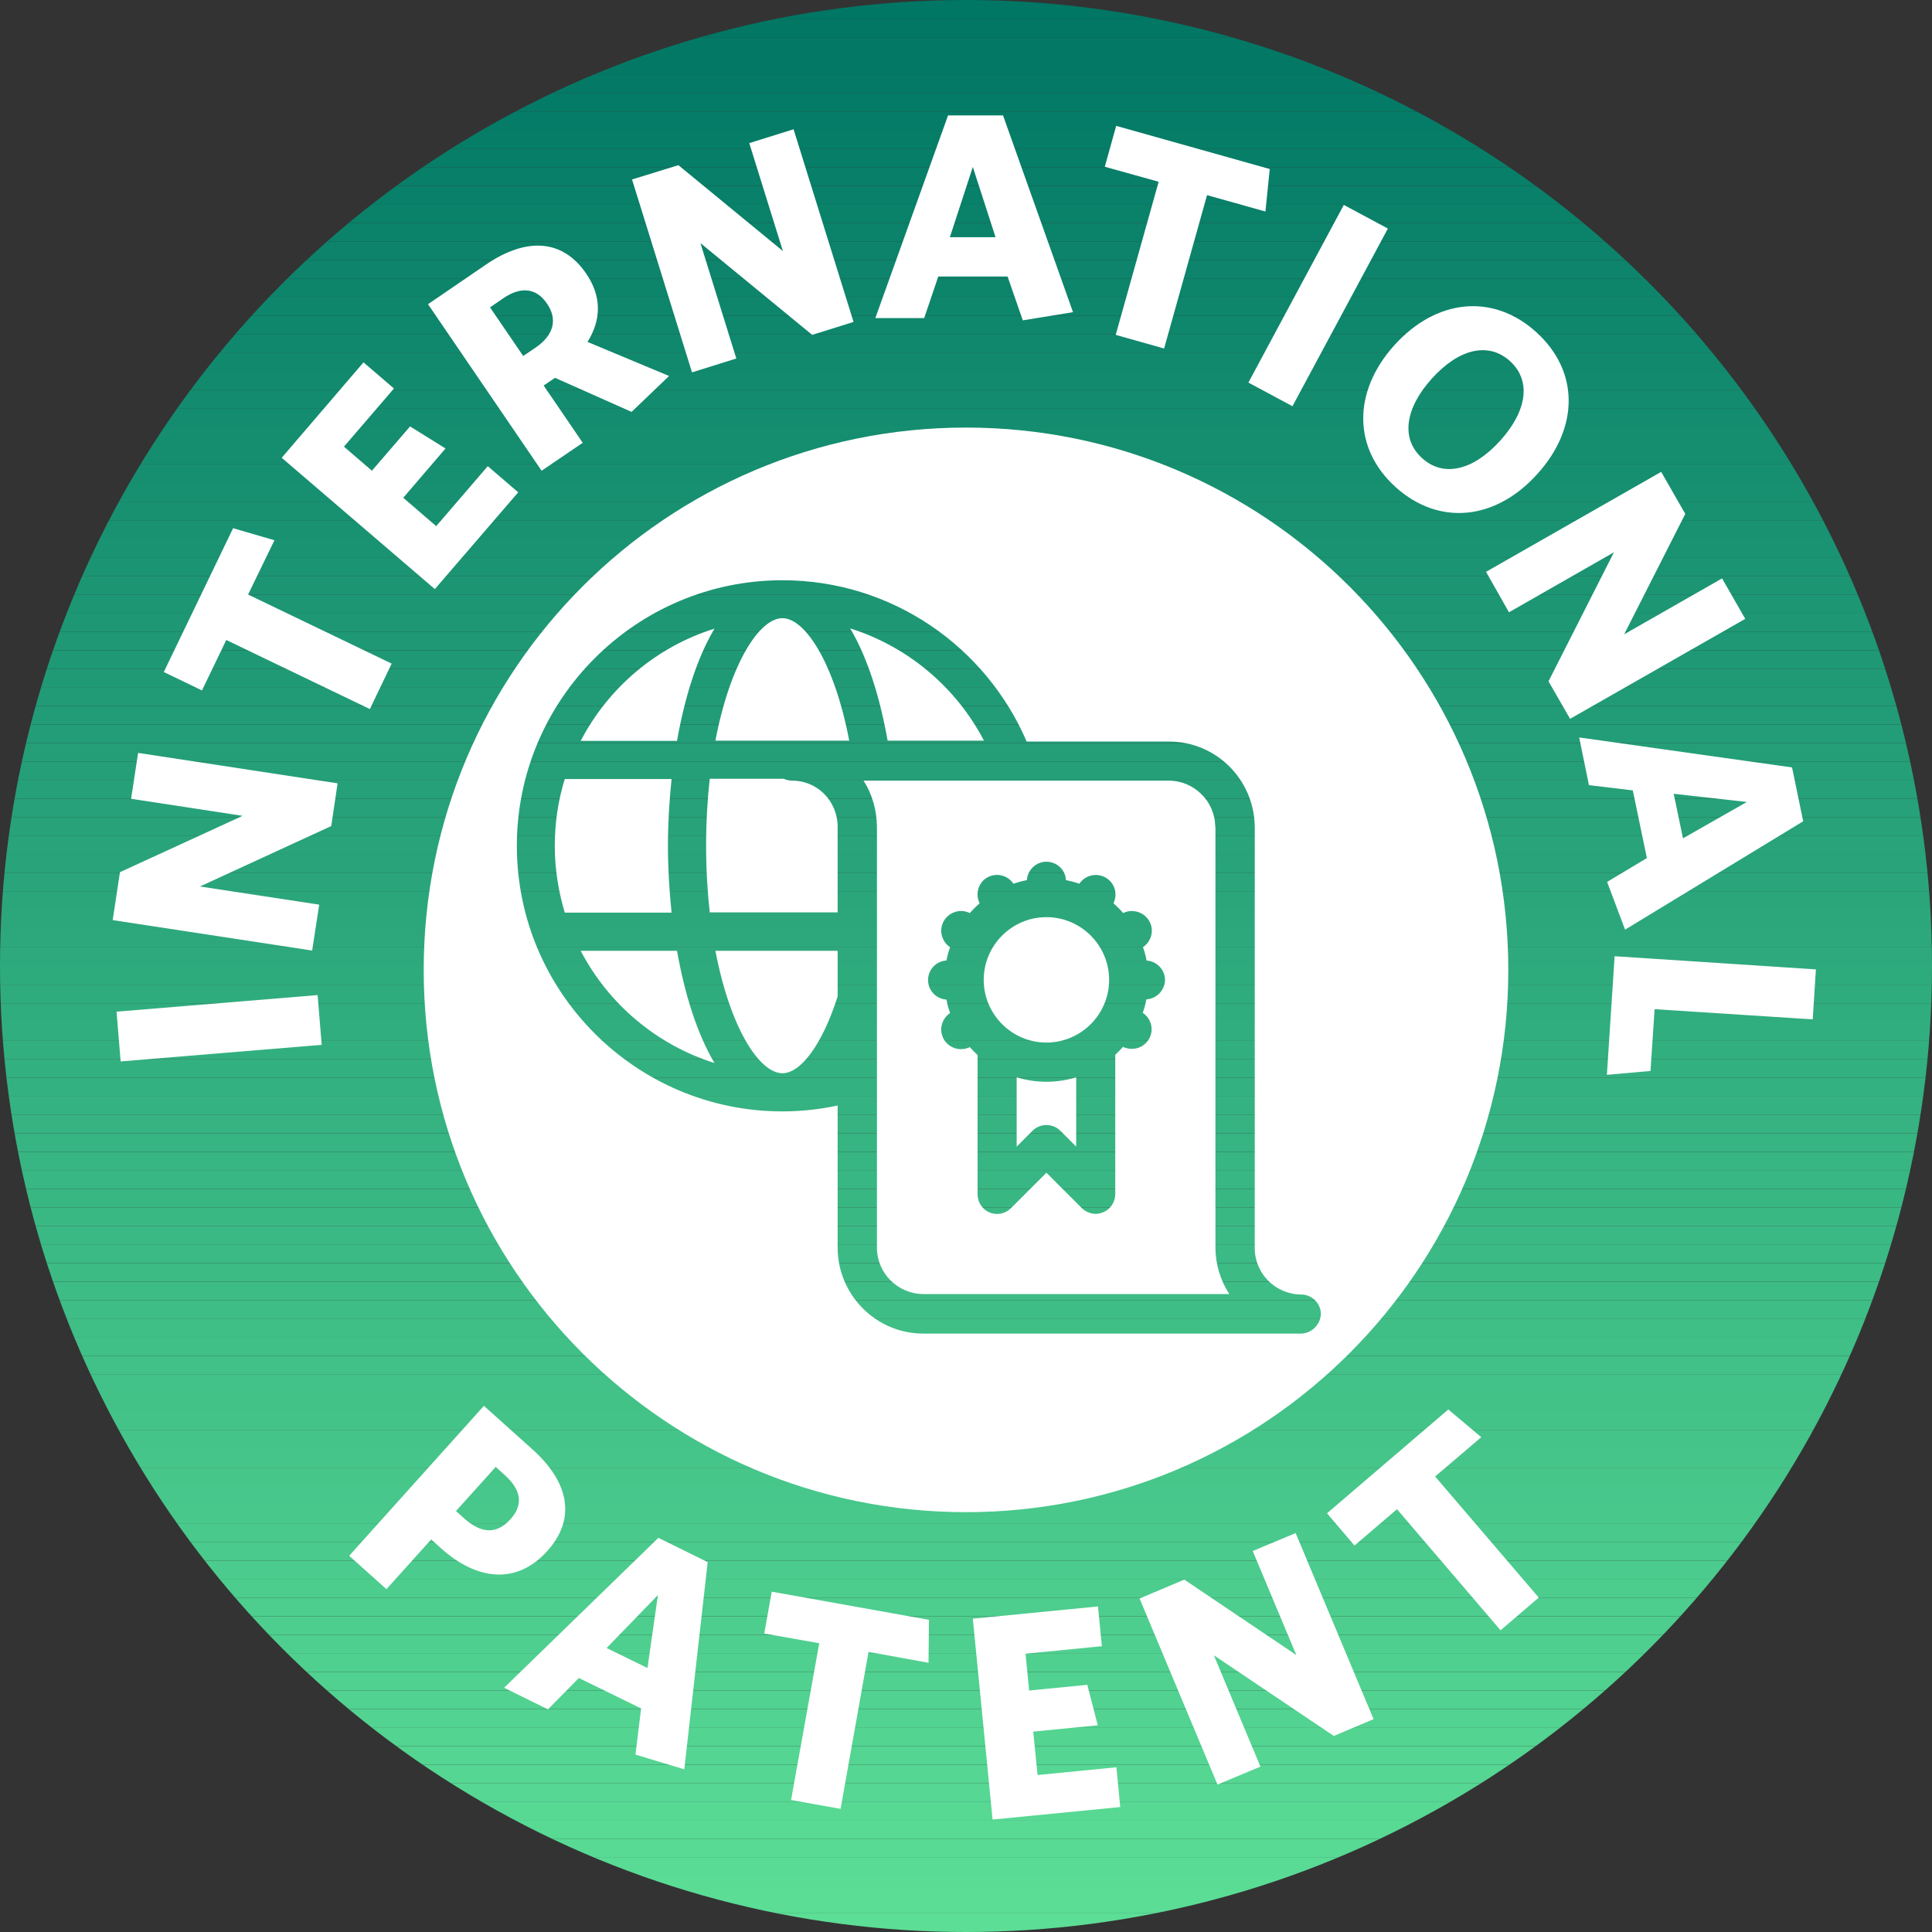 <svg width="130" height="130" version="1.1" id="Livello_1" xmlns="http://www.w3.org/2000/svg" xmlns:xlink="http://www.w3.org/1999/xlink" x="0px" y="0px"
	 viewBox="0 0 85.04 85.04" style="enable-background:new 0 0 85.04 85.04;" xml:space="preserve">
<rect x="0" y="0" width="85.04" height="85.04" fill="#333333" stroke="none"/>
<style type="text/css">
	.st0{clip-path:url(#SVGID_2_);fill:#5CDE96;}
	.st1{clip-path:url(#SVGID_2_);fill:#5BDD96;}
	.st2{clip-path:url(#SVGID_2_);fill:#5ADC95;}
	.st3{clip-path:url(#SVGID_2_);fill:#59DB95;}
	.st4{clip-path:url(#SVGID_2_);fill:#58DA94;}
	.st5{clip-path:url(#SVGID_2_);fill:#58D994;}
	.st6{clip-path:url(#SVGID_2_);fill:#57D893;}
	.st7{clip-path:url(#SVGID_2_);fill:#56D793;}
	.st8{clip-path:url(#SVGID_2_);fill:#55D692;}
	.st9{clip-path:url(#SVGID_2_);fill:#54D592;}
	.st10{clip-path:url(#SVGID_2_);fill:#53D491;}
	.st11{clip-path:url(#SVGID_2_);fill:#52D391;}
	.st12{clip-path:url(#SVGID_2_);fill:#51D290;}
	.st13{clip-path:url(#SVGID_2_);fill:#50D190;}
	.st14{clip-path:url(#SVGID_2_);fill:#4FD08F;}
	.st15{clip-path:url(#SVGID_2_);fill:#4FCF8F;}
	.st16{clip-path:url(#SVGID_2_);fill:#4ECE8E;}
	.st17{clip-path:url(#SVGID_2_);fill:#4DCD8E;}
	.st18{clip-path:url(#SVGID_2_);fill:#4CCC8D;}
	.st19{clip-path:url(#SVGID_2_);fill:#4BCB8D;}
	.st20{clip-path:url(#SVGID_2_);fill:#4ACA8C;}
	.st21{clip-path:url(#SVGID_2_);fill:#49C98C;}
	.st22{clip-path:url(#SVGID_2_);fill:#48C88B;}
	.st23{clip-path:url(#SVGID_2_);fill:#47C78B;}
	.st24{clip-path:url(#SVGID_2_);fill:#47C68A;}
	.st25{clip-path:url(#SVGID_2_);fill:#46C58A;}
	.st26{clip-path:url(#SVGID_2_);fill:#45C489;}
	.st27{clip-path:url(#SVGID_2_);fill:#44C389;}
	.st28{clip-path:url(#SVGID_2_);fill:#43C288;}
	.st29{clip-path:url(#SVGID_2_);fill:#42C188;}
	.st30{clip-path:url(#SVGID_2_);fill:#41C087;}
	.st31{clip-path:url(#SVGID_2_);fill:#40BF87;}
	.st32{clip-path:url(#SVGID_2_);fill:#3FBE86;}
	.st33{clip-path:url(#SVGID_2_);fill:#3FBD86;}
	.st34{clip-path:url(#SVGID_2_);fill:#3EBC85;}
	.st35{clip-path:url(#SVGID_2_);fill:#3DBB85;}
	.st36{clip-path:url(#SVGID_2_);fill:#3CBA85;}
	.st37{clip-path:url(#SVGID_2_);fill:#3BB984;}
	.st38{clip-path:url(#SVGID_2_);fill:#3AB884;}
	.st39{clip-path:url(#SVGID_2_);fill:#39B783;}
	.st40{clip-path:url(#SVGID_2_);fill:#38B683;}
	.st41{clip-path:url(#SVGID_2_);fill:#37B582;}
	.st42{clip-path:url(#SVGID_2_);fill:#36B482;}
	.st43{clip-path:url(#SVGID_2_);fill:#36B381;}
	.st44{clip-path:url(#SVGID_2_);fill:#35B281;}
	.st45{clip-path:url(#SVGID_2_);fill:#34B180;}
	.st46{clip-path:url(#SVGID_2_);fill:#33B080;}
	.st47{clip-path:url(#SVGID_2_);fill:#32AF7F;}
	.st48{clip-path:url(#SVGID_2_);fill:#31AE7F;}
	.st49{clip-path:url(#SVGID_2_);fill:#30AD7E;}
	.st50{clip-path:url(#SVGID_2_);fill:#2FAC7E;}
	.st51{clip-path:url(#SVGID_2_);fill:#2EAB7D;}
	.st52{clip-path:url(#SVGID_2_);fill:#2EA97D;}
	.st53{clip-path:url(#SVGID_2_);fill:#2DA87C;}
	.st54{clip-path:url(#SVGID_2_);fill:#2CA77C;}
	.st55{clip-path:url(#SVGID_2_);fill:#2BA67B;}
	.st56{clip-path:url(#SVGID_2_);fill:#2AA57B;}
	.st57{clip-path:url(#SVGID_2_);fill:#29A47A;}
	.st58{clip-path:url(#SVGID_2_);fill:#28A37A;}
	.st59{clip-path:url(#SVGID_2_);fill:#27A279;}
	.st60{clip-path:url(#SVGID_2_);fill:#26A179;}
	.st61{clip-path:url(#SVGID_2_);fill:#26A078;}
	.st62{clip-path:url(#SVGID_2_);fill:#259F78;}
	.st63{clip-path:url(#SVGID_2_);fill:#249E77;}
	.st64{clip-path:url(#SVGID_2_);fill:#239D77;}
	.st65{clip-path:url(#SVGID_2_);fill:#229C76;}
	.st66{clip-path:url(#SVGID_2_);fill:#219B76;}
	.st67{clip-path:url(#SVGID_2_);fill:#209A75;}
	.st68{clip-path:url(#SVGID_2_);fill:#1F9975;}
	.st69{clip-path:url(#SVGID_2_);fill:#1E9875;}
	.st70{clip-path:url(#SVGID_2_);fill:#1D9774;}
	.st71{clip-path:url(#SVGID_2_);fill:#1D9674;}
	.st72{clip-path:url(#SVGID_2_);fill:#1C9573;}
	.st73{clip-path:url(#SVGID_2_);fill:#1B9473;}
	.st74{clip-path:url(#SVGID_2_);fill:#1A9372;}
	.st75{clip-path:url(#SVGID_2_);fill:#199272;}
	.st76{clip-path:url(#SVGID_2_);fill:#189171;}
	.st77{clip-path:url(#SVGID_2_);fill:#179071;}
	.st78{clip-path:url(#SVGID_2_);fill:#168F70;}
	.st79{clip-path:url(#SVGID_2_);fill:#158E70;}
	.st80{clip-path:url(#SVGID_2_);fill:#158D6F;}
	.st81{clip-path:url(#SVGID_2_);fill:#148C6F;}
	.st82{clip-path:url(#SVGID_2_);fill:#138B6E;}
	.st83{clip-path:url(#SVGID_2_);fill:#128A6E;}
	.st84{clip-path:url(#SVGID_2_);fill:#11896D;}
	.st85{clip-path:url(#SVGID_2_);fill:#10886D;}
	.st86{clip-path:url(#SVGID_2_);fill:#0F876C;}
	.st87{clip-path:url(#SVGID_2_);fill:#0E866C;}
	.st88{clip-path:url(#SVGID_2_);fill:#0D856B;}
	.st89{clip-path:url(#SVGID_2_);fill:#0D846B;}
	.st90{clip-path:url(#SVGID_2_);fill:#0C836A;}
	.st91{clip-path:url(#SVGID_2_);fill:#0B826A;}
	.st92{clip-path:url(#SVGID_2_);fill:#0A8169;}
	.st93{clip-path:url(#SVGID_2_);fill:#098069;}
	.st94{clip-path:url(#SVGID_2_);fill:#087F68;}
	.st95{clip-path:url(#SVGID_2_);fill:#077E68;}
	.st96{clip-path:url(#SVGID_2_);fill:#067D67;}
	.st97{clip-path:url(#SVGID_2_);fill:#057C67;}
	.st98{clip-path:url(#SVGID_2_);fill:#047B66;}
	.st99{clip-path:url(#SVGID_2_);fill:#047A66;}
	.st100{clip-path:url(#SVGID_2_);fill:#037965;}
	.st101{clip-path:url(#SVGID_2_);fill:#027865;}
	.st102{clip-path:url(#SVGID_2_);fill:#017764;}
	.st103{clip-path:url(#SVGID_2_);fill:#007664;}
	.st104{fill:#FFFFFF;}
</style>
<g>
	<g>
		<defs>
			<circle id="SVGID_1_" cx="42.52" cy="42.52" r="42.52"/>
		</defs>
		<clipPath id="SVGID_2_">
			<use xlink:href="#SVGID_1_"  style="overflow:visible;"/>
		</clipPath>
		<path class="st0" d="M0,85.04h85.04H0z"/>
		<rect x="0" y="84.22" class="st0" width="85.04" height="0.82"/>
		<rect x="0" y="83.4" class="st1" width="85.04" height="0.82"/>
		<rect x="0" y="82.59" class="st2" width="85.04" height="0.82"/>
		<rect x="0" y="81.77" class="st3" width="85.04" height="0.82"/>
		<rect x="0" y="80.95" class="st4" width="85.04" height="0.82"/>
		<rect x="0" y="80.13" class="st5" width="85.04" height="0.82"/>
		<rect x="0" y="79.32" class="st6" width="85.04" height="0.82"/>
		<rect x="0" y="78.5" class="st7" width="85.04" height="0.82"/>
		<rect x="0" y="77.68" class="st8" width="85.04" height="0.82"/>
		<rect x="0" y="76.86" class="st9" width="85.04" height="0.82"/>
		<rect x="0" y="76.04" class="st10" width="85.04" height="0.82"/>
		<rect x="0" y="75.23" class="st11" width="85.04" height="0.82"/>
		<rect x="0" y="74.41" class="st12" width="85.04" height="0.82"/>
		<rect x="0" y="73.59" class="st13" width="85.04" height="0.82"/>
		<rect x="0" y="72.77" class="st14" width="85.04" height="0.82"/>
		<rect x="0" y="71.96" class="st15" width="85.04" height="0.82"/>
		<rect x="0" y="71.14" class="st16" width="85.04" height="0.82"/>
		<rect x="0" y="70.32" class="st17" width="85.04" height="0.82"/>
		<rect x="0" y="69.5" class="st18" width="85.04" height="0.82"/>
		<rect x="0" y="68.69" class="st19" width="85.04" height="0.82"/>
		<rect x="0" y="67.87" class="st20" width="85.04" height="0.82"/>
		<rect x="0" y="67.05" class="st21" width="85.04" height="0.82"/>
		<rect x="0" y="66.23" class="st22" width="85.04" height="0.82"/>
		<rect x="0" y="65.41" class="st23" width="85.04" height="0.82"/>
		<rect x="0" y="64.6" class="st24" width="85.04" height="0.82"/>
		<rect x="0" y="63.78" class="st25" width="85.04" height="0.82"/>
		<rect x="0" y="62.96" class="st26" width="85.04" height="0.82"/>
		<rect x="0" y="62.14" class="st27" width="85.04" height="0.82"/>
		<rect x="0" y="61.33" class="st28" width="85.04" height="0.82"/>
		<rect x="0" y="60.51" class="st29" width="85.04" height="0.82"/>
		<rect x="0" y="59.69" class="st30" width="85.04" height="0.82"/>
		<rect x="0" y="58.87" class="st31" width="85.04" height="0.82"/>
		<rect x="0" y="58.06" class="st32" width="85.04" height="0.82"/>
		<rect x="0" y="57.24" class="st33" width="85.04" height="0.82"/>
		<rect x="0" y="56.42" class="st34" width="85.04" height="0.82"/>
		<rect x="0" y="55.6" class="st35" width="85.04" height="0.82"/>
		<rect x="0" y="54.78" class="st36" width="85.04" height="0.82"/>
		<rect x="0" y="53.97" class="st37" width="85.04" height="0.82"/>
		<rect x="0" y="53.15" class="st38" width="85.04" height="0.82"/>
		<rect x="0" y="52.33" class="st39" width="85.04" height="0.82"/>
		<rect x="0" y="51.51" class="st40" width="85.04" height="0.82"/>
		<rect x="0" y="50.7" class="st41" width="85.04" height="0.82"/>
		<rect x="0" y="49.88" class="st42" width="85.04" height="0.82"/>
		<rect x="0" y="49.06" class="st43" width="85.04" height="0.82"/>
		<rect x="0" y="48.24" class="st44" width="85.04" height="0.82"/>
		<rect x="0" y="47.43" class="st45" width="85.04" height="0.82"/>
		<rect x="0" y="46.61" class="st46" width="85.04" height="0.82"/>
		<rect x="0" y="45.79" class="st47" width="85.04" height="0.82"/>
		<rect x="0" y="44.97" class="st48" width="85.04" height="0.82"/>
		<rect x="0" y="44.16" class="st49" width="85.04" height="0.82"/>
		<rect x="0" y="43.34" class="st50" width="85.04" height="0.82"/>
		<rect x="0" y="42.52" class="st51" width="85.04" height="0.82"/>
		<rect x="0" y="41.7" class="st52" width="85.04" height="0.82"/>
		<rect x="0" y="40.88" class="st53" width="85.04" height="0.82"/>
		<rect x="0" y="40.07" class="st54" width="85.04" height="0.82"/>
		<rect x="0" y="39.25" class="st55" width="85.04" height="0.82"/>
		<rect x="0" y="38.43" class="st56" width="85.04" height="0.82"/>
		<rect x="0" y="37.61" class="st57" width="85.04" height="0.82"/>
		<rect x="0" y="36.8" class="st58" width="85.04" height="0.82"/>
		<rect x="0" y="35.98" class="st59" width="85.04" height="0.82"/>
		<rect x="0" y="35.16" class="st60" width="85.04" height="0.82"/>
		<rect x="0" y="34.34" class="st61" width="85.04" height="0.82"/>
		<rect x="0" y="33.53" class="st62" width="85.04" height="0.82"/>
		<rect x="0" y="32.71" class="st63" width="85.04" height="0.82"/>
		<rect x="0" y="31.89" class="st64" width="85.04" height="0.82"/>
		<rect x="0" y="31.07" class="st65" width="85.04" height="0.82"/>
		<rect x="0" y="30.25" class="st66" width="85.04" height="0.82"/>
		<rect x="0" y="29.44" class="st67" width="85.04" height="0.82"/>
		<rect x="0" y="28.62" class="st68" width="85.04" height="0.82"/>
		<rect x="0" y="27.8" class="st69" width="85.04" height="0.82"/>
		<rect x="0" y="26.98" class="st70" width="85.04" height="0.82"/>
		<rect x="0" y="26.17" class="st71" width="85.04" height="0.82"/>
		<rect x="0" y="25.35" class="st72" width="85.04" height="0.82"/>
		<rect x="0" y="24.53" class="st73" width="85.04" height="0.82"/>
		<rect x="0" y="23.71" class="st74" width="85.04" height="0.82"/>
		<rect x="0" y="22.9" class="st75" width="85.04" height="0.82"/>
		<rect x="0" y="22.08" class="st76" width="85.04" height="0.82"/>
		<rect x="0" y="21.26" class="st77" width="85.04" height="0.82"/>
		<rect x="0" y="20.44" class="st78" width="85.04" height="0.82"/>
		<rect x="0" y="19.62" class="st79" width="85.04" height="0.82"/>
		<rect x="0" y="18.81" class="st80" width="85.04" height="0.82"/>
		<rect x="0" y="17.99" class="st81" width="85.04" height="0.82"/>
		<rect x="0" y="17.17" class="st82" width="85.04" height="0.82"/>
		<rect x="0" y="16.35" class="st83" width="85.04" height="0.82"/>
		<rect x="0" y="15.54" class="st84" width="85.04" height="0.82"/>
		<rect x="0" y="14.72" class="st85" width="85.04" height="0.82"/>
		<rect x="0" y="13.9" class="st86" width="85.04" height="0.82"/>
		<rect x="0" y="13.08" class="st87" width="85.04" height="0.82"/>
		<rect x="0" y="12.27" class="st88" width="85.04" height="0.82"/>
		<rect x="0" y="11.45" class="st89" width="85.04" height="0.82"/>
		<rect x="0" y="10.63" class="st90" width="85.04" height="0.82"/>
		<rect x="0" y="9.81" class="st91" width="85.04" height="0.82"/>
		<rect x="0" y="8.99" class="st92" width="85.04" height="0.82"/>
		<rect x="0" y="8.18" class="st93" width="85.04" height="0.82"/>
		<rect x="0" y="7.36" class="st94" width="85.04" height="0.82"/>
		<rect x="0" y="6.54" class="st95" width="85.04" height="0.82"/>
		<rect x="0" y="5.72" class="st96" width="85.04" height="0.82"/>
		<rect x="0" y="4.91" class="st97" width="85.04" height="0.82"/>
		<rect x="0" y="4.09" class="st98" width="85.04" height="0.82"/>
		<rect x="0" y="3.27" class="st99" width="85.04" height="0.82"/>
		<rect x="0" y="2.45" class="st100" width="85.04" height="0.82"/>
		<rect x="0" y="1.64" class="st101" width="85.04" height="0.82"/>
		<rect x="0" y="0.82" class="st102" width="85.04" height="0.82"/>
		<rect x="0" y="0" class="st103" width="85.04" height="0.82"/>
		<path class="st103" d="M85.04,0H0H85.04z"/>
	</g>
</g>
<g>
	<path class="st104" d="M14.16,45.99l-8.85,0.73l-0.18-2.19l8.85-0.73L14.16,45.99z"/>
	<path class="st104" d="M14.58,36.36L8.8,39.02l5.25,0.8l-0.31,2.02L4.96,40.5l0.32-2.11l5.4-2.48l-4.91-0.75l0.31-2.02l8.78,1.34
		L14.58,36.36z"/>
	<path class="st104" d="M10.92,26.17l6.32,3.04l-0.96,2l-6.32-3.04l-1.07,2.22l-1.68-0.81l3.05-6.33l1.82,0.53L10.92,26.17z"/>
	<path class="st104" d="M19.14,25.93l-6.74-5.78l3.6-4.2l1.34,1.15l-2.2,2.56l1.23,1.06l1.68-1.95l1.56,0.97l-1.86,2.17l1.45,1.25
		l2.27-2.64l1.34,1.15L19.14,25.93z"/>
	<path class="st104" d="M29.45,16.55l-1.65,1.58l-3.37-1.5l-0.5,0.34l1.72,2.52l-1.81,1.23l-5-7.33l2.56-1.75
		c1.78-1.21,3.37-1.11,4.4,0.4c0.69,1.01,0.67,2.03,0.06,3.01L29.45,16.55z M22.15,13.13l-0.58,0.4l1.46,2.14l0.56-0.38
		c0.77-0.53,0.97-1.22,0.49-1.92C23.62,12.68,22.94,12.59,22.15,13.13z"/>
	<path class="st104" d="M35.75,14.74l-4.92-4.04l1.58,5.08l-1.95,0.61L27.82,7.9l2.04-0.63l4.6,3.78L32.98,6.3l1.95-0.61l2.64,8.48
		L35.75,14.74z"/>
	<path class="st104" d="M45.02,14.1l-0.67-1.93l-3.05,0L40.68,14l-2.15,0l3.2-8.92l2.42,0l3.08,8.66L45.02,14.1z M42.82,7.35
		l-1.01,3.09l2.01,0L42.82,7.35z"/>
	<path class="st104" d="M53.13,8.59l-1.89,6.75l-2.13-0.6L51,8l-2.37-0.66l0.5-1.8l6.76,1.9L55.7,9.31L53.13,8.59z"/>
	<path class="st104" d="M54.95,16.84l4.2-7.82l1.94,1.04l-4.2,7.82L54.95,16.84z"/>
	<path class="st104" d="M61.43,21.44c-1.89-1.71-1.89-4.2-0.06-6.24c1.84-2.04,4.33-2.31,6.24-0.59s1.9,4.21,0.07,6.24
		C65.85,22.9,63.35,23.17,61.43,21.44z M66.46,15.89c-0.96-0.86-2.26-0.53-3.44,0.78c-1.18,1.31-1.37,2.65-0.42,3.5
		c0.95,0.86,2.26,0.53,3.44-0.78C67.22,18.08,67.41,16.75,66.46,15.89z"/>
	<path class="st104" d="M68.16,29.99l2.88-5.68l-4.62,2.64l-1.01-1.78l7.71-4.4l1.06,1.85l-2.69,5.3l4.31-2.46l1.02,1.78l-7.71,4.4
		L68.16,29.99z"/>
	<path class="st104" d="M70.74,38.82l1.75-1.05l-0.62-2.98l-1.93-0.23l-0.43-2.1l9.37,1.32l0.49,2.37l-7.84,4.77L70.74,38.82z
		 M76.89,35.3l-3.22-0.36l0.41,1.96L76.89,35.3z"/>
	<path class="st104" d="M71.07,42.09l8.86,0.58l-0.14,2.2l-6.96-0.45l-0.18,2.72l-1.92,0.17L71.07,42.09z"/>
</g>
<g>
	<path class="st104" d="M19.4,68.14l-0.42-0.38l-1.97,2.19l-1.64-1.47l5.93-6.6l2.13,1.91c1.61,1.44,1.95,3.05,0.66,4.48
		C22.75,69.76,21,69.58,19.4,68.14z M22.23,64.94l-0.41-0.37l-1.75,1.94l0.38,0.34c0.73,0.65,1.41,0.7,2.02,0.02
		C23.04,66.24,22.95,65.59,22.23,64.94z"/>
	<path class="st104" d="M27.97,77.23l0.25-2.03l-2.74-1.34l-1.36,1.38l-1.93-0.95l6.79-6.6l2.17,1.07l-1.03,9.12L27.97,77.23z
		 M28.96,70.21l-2.26,2.33l1.8,0.88L28.96,70.21z"/>
	<path class="st104" d="M38.23,72.71L37,79.62l-2.18-0.39l1.24-6.9l-2.42-0.43l0.33-1.84l6.92,1.24l-0.02,1.89L38.23,72.71z"/>
	<path class="st104" d="M43.69,80.09l-0.87-8.84l5.51-0.54l0.17,1.75l-3.36,0.33l0.16,1.62l2.56-0.25l0.46,1.78l-2.84,0.28
		l0.19,1.91l3.47-0.34l0.17,1.75L43.69,80.09z"/>
	<path class="st104" d="M58.71,76.41l-5.28-3.55l2.05,4.9l-1.89,0.79l-3.43-8.19l1.97-0.83l4.93,3.32l-1.92-4.58l1.89-0.79
		l3.43,8.19L58.71,76.41z"/>
	<path class="st104" d="M63.17,64.99l4.56,5.33l-1.68,1.44l-4.56-5.33l-1.87,1.6l-1.21-1.42l5.34-4.57l1.45,1.22L63.17,64.99z"/>
</g>
<g>
	<g>
		<path class="st104" d="M34.86,34.36c-0.13,0-0.25-0.03-0.36-0.08h-3.26c-0.1,0.91-0.16,1.89-0.16,2.94s0.06,2.03,0.16,2.94h5.63
			V36.4C36.87,35.26,35.98,34.36,34.86,34.36z"/>
	</g>
	<g>
		<path class="st104" d="M34.44,27.21c-1.01,0-2.3,1.98-2.95,5.39h5.89C36.73,29.19,35.44,27.21,34.44,27.21z"/>
	</g>
	<g>
		<path class="st104" d="M25.56,41.85c1.22,2.34,3.34,4.14,5.89,4.94c-0.76-1.27-1.31-3.02-1.65-4.94H25.56z"/>
	</g>
	<g>
		<path class="st104" d="M43.31,32.6c-1.22-2.34-3.34-4.14-5.89-4.94c0.76,1.27,1.31,3.02,1.65,4.94H43.31z"/>
	</g>
	<g>
		<path class="st104" d="M34.44,47.24c0.79,0,1.74-1.22,2.43-3.38v-2.01h-5.38C32.14,45.26,33.43,47.24,34.44,47.24z"/>
	</g>
	<g>
		<path class="st104" d="M53.49,36.4c0-1.12-0.92-2.03-2.04-2.04H38.01c0.38,0.59,0.58,1.29,0.59,2.03v18.53
			c0,1.12,0.91,2.03,2.04,2.04l13.47,0c-0.39-0.6-0.61-1.31-0.61-2.04V36.4z M50.46,43.99c-0.04,0.2-0.09,0.4-0.16,0.59
			c0.18,0.12,0.3,0.29,0.36,0.5c0.06,0.22,0.03,0.46-0.09,0.66c-0.12,0.2-0.3,0.34-0.53,0.4c-0.21,0.05-0.42,0.03-0.61-0.06
			c-0.11,0.12-0.22,0.24-0.34,0.35v6.13c0,0.35-0.21,0.67-0.53,0.8c-0.11,0.04-0.22,0.07-0.33,0.07c-0.22,0-0.44-0.09-0.61-0.25
			l-1.56-1.56l-1.56,1.56c-0.25,0.25-0.62,0.32-0.94,0.19c-0.32-0.13-0.53-0.45-0.53-0.8v-6.13c-0.12-0.11-0.24-0.23-0.34-0.35
			c-0.12,0.06-0.25,0.09-0.39,0.09c-0.39,0-0.74-0.26-0.84-0.64c-0.1-0.36,0.05-0.74,0.36-0.95c-0.07-0.19-0.12-0.39-0.16-0.59
			c-0.45-0.03-0.81-0.4-0.81-0.86c0-0.46,0.36-0.84,0.81-0.86c0.04-0.2,0.09-0.4,0.16-0.59c-0.18-0.11-0.3-0.29-0.36-0.5
			c-0.06-0.22-0.03-0.46,0.09-0.66c0.12-0.2,0.3-0.34,0.53-0.4c0.2-0.06,0.42-0.03,0.61,0.06c0.13-0.15,0.28-0.3,0.43-0.43
			c-0.13-0.26-0.12-0.57,0.02-0.82c0.15-0.27,0.44-0.43,0.75-0.43c0,0,0,0,0,0c0.29,0,0.56,0.15,0.72,0.39
			c0.19-0.07,0.39-0.12,0.59-0.16c0.03-0.45,0.4-0.81,0.86-0.81c0.46,0,0.84,0.36,0.86,0.81c0.2,0.04,0.4,0.09,0.59,0.16
			c0.25-0.38,0.76-0.5,1.16-0.27c0.4,0.23,0.54,0.73,0.34,1.13c0.15,0.13,0.3,0.28,0.43,0.43c0.19-0.1,0.4-0.11,0.61-0.06
			c0.22,0.06,0.41,0.2,0.53,0.4c0.12,0.2,0.15,0.43,0.09,0.66c-0.06,0.21-0.18,0.38-0.36,0.5c0.07,0.19,0.12,0.39,0.16,0.59
			c0.45,0.03,0.81,0.4,0.81,0.86C51.27,43.59,50.91,43.96,50.46,43.99z"/>
	</g>
	<g>
		<path class="st104" d="M42.52,18.82c-13.18,0-23.87,10.69-23.87,23.87c0,13.18,10.69,23.87,23.87,23.87s23.87-10.69,23.87-23.87
			C66.39,29.51,55.7,18.82,42.52,18.82z M57.25,58.7H40.64c-2.07,0-3.76-1.69-3.77-3.77v-6.27c-0.79,0.17-1.6,0.26-2.43,0.26
			c-6.45,0-11.69-5.25-11.69-11.69s5.25-11.69,11.69-11.69c4.82,0,8.96,2.93,10.75,7.1h6.27c2.08,0,3.76,1.69,3.77,3.77v18.53
			c0,1.12,0.91,2.03,2.04,2.04c0.48,0,0.87,0.39,0.87,0.86C58.12,58.31,57.73,58.7,57.25,58.7z"/>
	</g>
	<g>
		<path class="st104" d="M29.4,37.23c0-0.98,0.06-1.97,0.16-2.94h-4.7c-0.29,0.93-0.44,1.92-0.44,2.94s0.16,2.01,0.44,2.94h4.7
			C29.46,39.2,29.4,38.21,29.4,37.23z"/>
	</g>
	<g>
		<path class="st104" d="M31.45,27.67c-2.56,0.8-4.67,2.6-5.89,4.94h4.24C30.14,30.68,30.69,28.94,31.45,27.67z"/>
	</g>
	<g>
		<path class="st104" d="M44.75,47.42v3.05l0.7-0.7c0.16-0.16,0.38-0.25,0.61-0.25c0.23,0,0.45,0.09,0.61,0.25l0.7,0.7v-3.05
			C46.51,47.68,45.6,47.68,44.75,47.42z"/>
	</g>
	<g>
		<path class="st104" d="M46.06,40.37c-1.52,0-2.76,1.24-2.76,2.76c0,1.52,1.24,2.76,2.76,2.76s2.76-1.24,2.76-2.76
			S47.58,40.37,46.06,40.37z"/>
	</g>
</g>
</svg>
